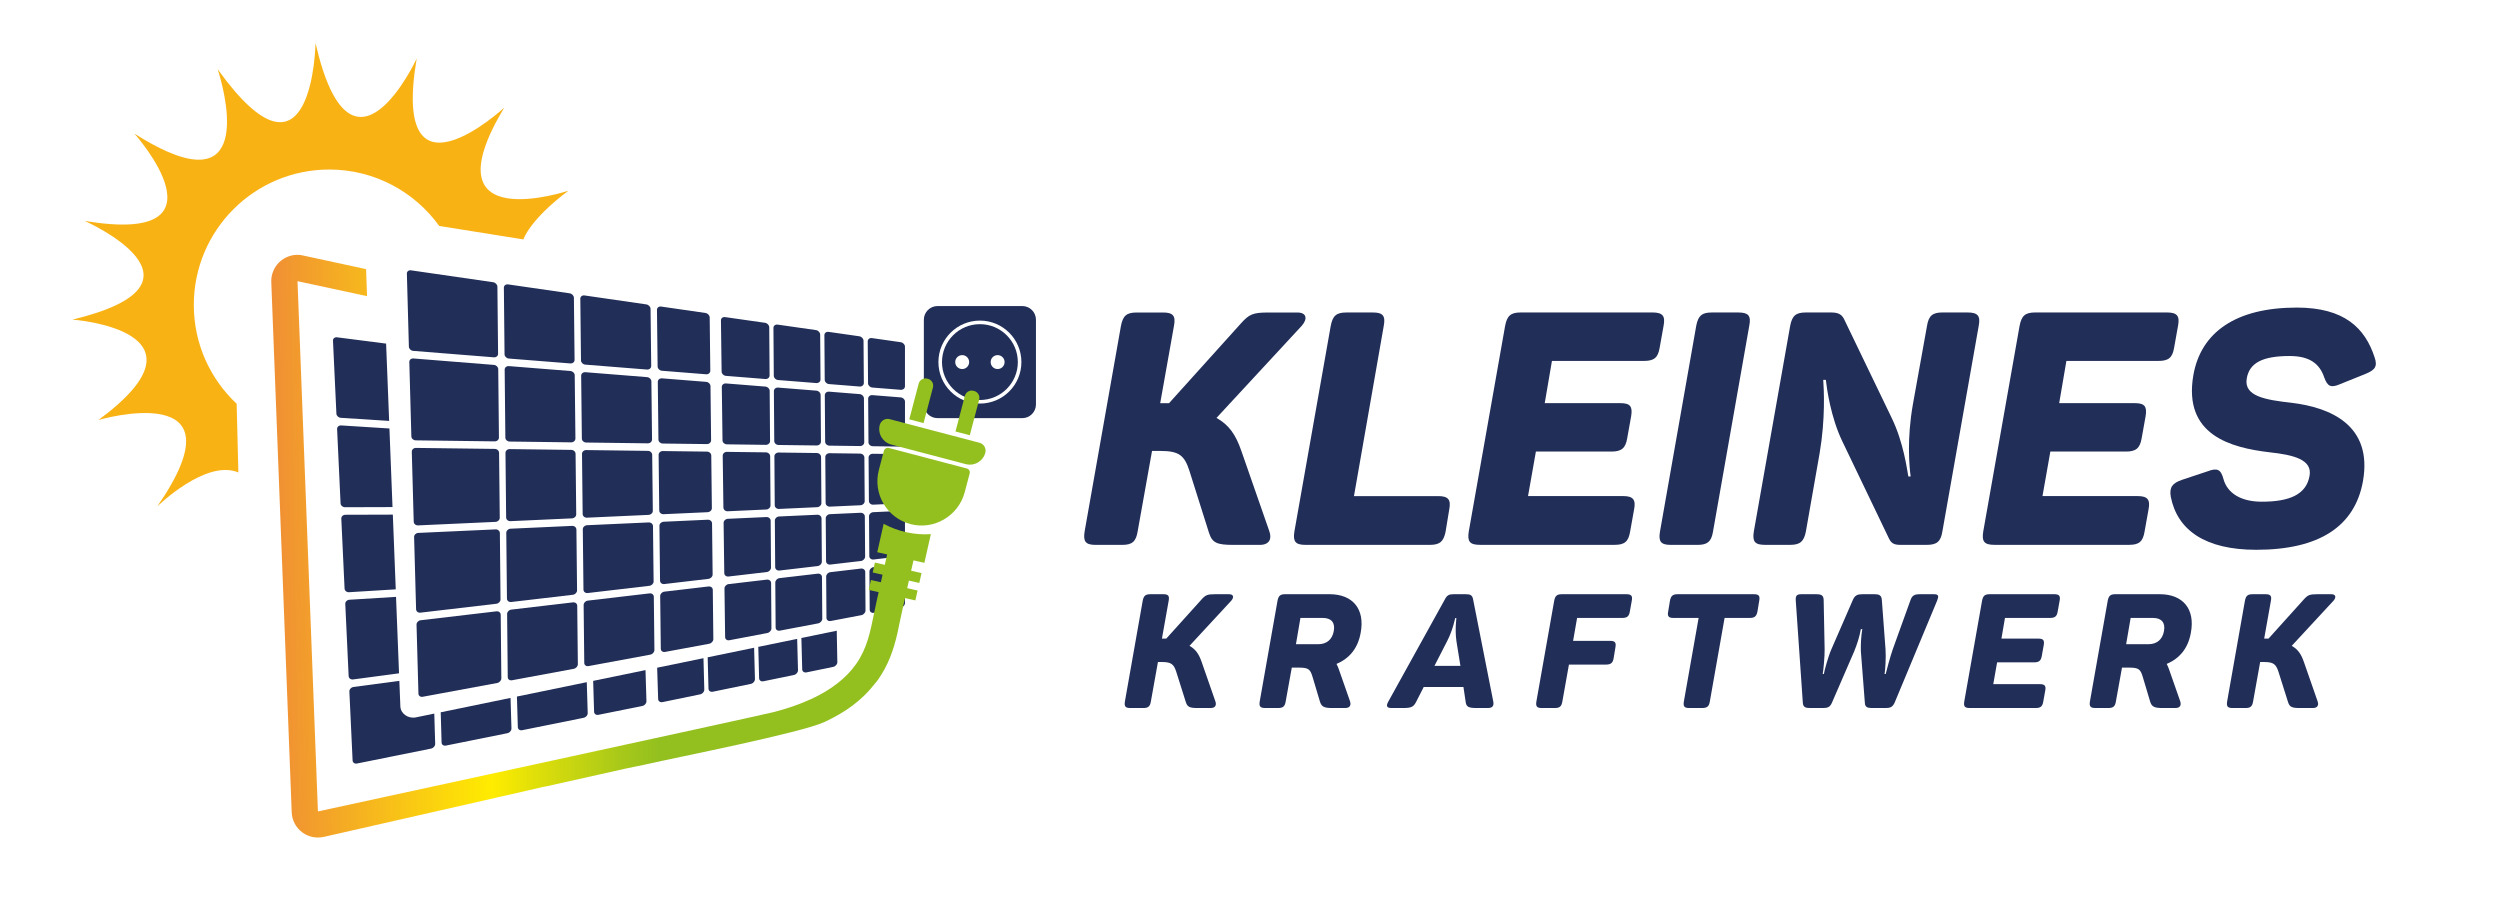 <svg xml:space="preserve" style="enable-background:new 0 0 1349 493;" viewBox="0 0 1349 493" y="0px" x="0px" xmlns:xlink="http://www.w3.org/1999/xlink" xmlns="http://www.w3.org/2000/svg" id="Ebene_1" version="1.1">
<style type="text/css">
	.st0{fill:#212E58;}
	.st1{fill:#F9B214;}
	.st2{fill:#93C01F;}
	.st3{fill:url(#SVGID_1_);}
</style>
<g>
	<g>
		<path d="M551.61,165.14H505.9c-4.08,0-7.39,3.31-7.39,7.39v45.71c0,4.08,3.31,7.39,7.39,7.39h45.71
			c4.08,0,7.39-3.31,7.39-7.39v-45.71C559,168.44,555.69,165.14,551.61,165.14z M528.76,217.77c-12.37,0-22.39-10.03-22.39-22.39
			c0-12.37,10.03-22.39,22.39-22.39c12.37,0,22.39,10.03,22.39,22.39C551.15,207.75,541.12,217.77,528.76,217.77z" class="st0"></path>
	</g>
	<g>
		<path d="M528.76,174.92c-11.3,0-20.46,9.16-20.46,20.46c0,11.3,9.16,20.46,20.46,20.46c11.3,0,20.46-9.16,20.46-20.46
			C549.22,184.08,540.06,174.92,528.76,174.92z M519.2,199.14c-2.08,0-3.76-1.68-3.76-3.76s1.68-3.76,3.76-3.76
			c2.08,0,3.76,1.68,3.76,3.76S521.27,199.14,519.2,199.14z M538.32,199.14c-2.08,0-3.76-1.68-3.76-3.76s1.68-3.76,3.76-3.76
			c2.08,0,3.76,1.68,3.76,3.76S540.39,199.14,538.32,199.14z" class="st0"></path>
	</g>
	<g id="XMLID_00000172401169560073216900000003698878850206058125_">
		<g id="XMLID_00000061457045420100582320000006377105796459698598_">
			<path d="M381,201.96c1.27,0.1,2.29-0.76,2.28-1.92l-0.33-28.73c-0.01-1.16-1.05-2.25-2.31-2.43l-23.88-3.46
				c-1.25-0.18-2.27,0.62-2.26,1.77l0.35,30.58c0.01,1.16,1.06,2.19,2.32,2.29L381,201.96z" class="st0"></path>
		</g>
	</g>
	<g id="XMLID_00000150083210185627133080000013879968998178474911_">
		<g id="XMLID_00000062890366974896128910000005957087773260766628_">
			<path d="M349.55,239.22c1.27,0.02,2.3-0.92,2.29-2.07l-0.35-31.36c-0.01-1.16-1.06-2.19-2.33-2.29l-33.28-2.66
				c-1.27-0.1-2.29,0.76-2.28,1.92l0.37,33.9c0.01,1.16,1.06,2.12,2.33,2.13L349.55,239.22z" class="st0"></path>
		</g>
	</g>
	<g id="XMLID_00000047756035965551076430000015130450385816635559_">
		<g id="XMLID_00000060739206896458702710000011864216005367313324_">
			<path d="M268.4,154.72c-0.01-1.16-1.05-2.25-2.3-2.43l-44.33-6.42c-1.25-0.18-2.26,0.62-2.22,1.77l1.08,39.41
				c0.03,1.16,1.09,2.19,2.36,2.29l43.49,3.47c1.27,0.1,2.29-0.76,2.28-1.92L268.4,154.72z" class="st0"></path>
		</g>
	</g>
	<g id="XMLID_00000023984919831729213370000002444860602041437351_">
		<g id="XMLID_00000165946274822325006280000016358800227641807283_">
			<path d="M349.11,199.41c1.27,0.1,2.29-0.76,2.28-1.92l-0.35-30.81c-0.01-1.16-1.05-2.25-2.31-2.43l-33.33-4.83
				c-1.25-0.18-2.27,0.62-2.26,1.77l0.36,33.27c0.01,1.16,1.06,2.19,2.32,2.29L349.11,199.41z" class="st0"></path>
		</g>
	</g>
	<g id="XMLID_00000151543683845832835000000006505457574659904899_">
		<g id="XMLID_00000133513210236312755230000012761414315288590509_">
			<path d="M268.85,199.19c-0.01-1.16-1.06-2.19-2.32-2.29l-43.42-3.47c-1.27-0.1-2.28,0.76-2.24,1.92l1.1,40.13
				c0.03,1.16,1.1,2.12,2.37,2.13l42.6,0.55c1.27,0.02,2.3-0.92,2.29-2.07L268.85,199.19z" class="st0"></path>
		</g>
	</g>
	<g id="XMLID_00000005954008573361070480000008602454032765573544_">
		<g id="XMLID_00000034806459247982373530000001804794457805302922_">
			<path d="M307.76,196.11c1.27,0.1,2.29-0.76,2.28-1.92l-0.36-33.49c-0.01-1.16-1.05-2.25-2.3-2.43l-33.23-4.81
				c-1.25-0.18-2.27,0.62-2.26,1.77l0.36,35.95c0.01,1.16,1.06,2.19,2.32,2.29L307.76,196.11z" class="st0"></path>
		</g>
	</g>
	<g id="XMLID_00000020361786199747310360000017114588863438131642_">
		<g id="XMLID_00000042013352806466127290000012699923866848619694_">
			<path d="M310.12,202.49c-0.01-1.16-1.06-2.19-2.32-2.29l-33.2-2.65c-1.27-0.1-2.29,0.76-2.28,1.92l0.37,36.66
				c0.01,1.16,1.06,2.12,2.33,2.13l33.19,0.43c1.27,0.02,2.3-0.92,2.29-2.07L310.12,202.49z" class="st0"></path>
		</g>
	</g>
	<g id="XMLID_00000010304077929757613950000011911281562338230686_">
		<g id="XMLID_00000133527597303812136460000001924106725843181496_">
			<path d="M314.84,318.17c0.01,1.16,1.05,1.98,2.31,1.83l33.27-3.9c1.26-0.15,2.28-1.22,2.27-2.37l-0.34-29.83
				c-0.01-1.16-1.06-2.06-2.33-2l-33.26,1.51c-1.27,0.06-2.3,1.05-2.28,2.21L314.84,318.17z" class="st0"></path>
		</g>
	</g>
	<g id="XMLID_00000063605811411529445150000014301401173169699994_">
		<g id="XMLID_00000173866099670651649690000007240448071701633672_">
			<path d="M316.34,242.86c-1.27-0.02-2.3,0.92-2.29,2.07l0.35,32.41c0.01,1.16,1.06,2.06,2.33,2l33.25-1.51
				c1.27-0.06,2.3-1.05,2.28-2.21l-0.34-30.2c-0.01-1.16-1.06-2.12-2.33-2.13L316.34,242.86z" class="st0"></path>
		</g>
	</g>
	<g id="XMLID_00000101807055585198094850000005371841157507076266_">
		<g id="XMLID_00000160172755597034294930000017020142639091374520_">
			<path d="M275.48,285.29c-1.27,0.06-2.3,1.05-2.29,2.21l0.36,35.51c0.01,1.16,1.05,1.98,2.31,1.83l33.25-3.9
				c1.26-0.15,2.28-1.22,2.27-2.37l-0.35-32.8c-0.01-1.16-1.06-2.06-2.33-2L275.48,285.29z" class="st0"></path>
		</g>
	</g>
	<g id="XMLID_00000124138451420323814290000000600221327082474632_">
		<g id="XMLID_00000176740750800785222130000013988402479786310566_">
			<path d="M357.68,243.39c-1.27-0.02-2.3,0.92-2.29,2.07l0.34,30c0.01,1.16,1.06,2.06,2.33,2l23.78-1.08
				c1.27-0.06,2.3-1.05,2.28-2.21l-0.32-28.35c-0.01-1.16-1.06-2.12-2.33-2.13L357.68,243.39z" class="st0"></path>
		</g>
	</g>
	<g id="XMLID_00000131342202980308563290000012374337245950198716_">
		<g id="XMLID_00000078749637580877513570000012378948015524242050_">
			<path d="M269.73,287.66c-0.01-1.16-1.06-2.06-2.33-2l-41.7,1.9c-1.27,0.06-2.28,1.05-2.25,2.21l1.07,38.99
				c0.03,1.16,1.09,1.98,2.35,1.83l40.94-4.8c1.26-0.15,2.28-1.22,2.27-2.37L269.73,287.66z" class="st0"></path>
		</g>
	</g>
	<g id="XMLID_00000137841084661889904840000010560894572727725482_">
		<g id="XMLID_00000008113102871225194140000009514460468398184895_">
			<path d="M381.42,239.63c1.27,0.02,2.3-0.92,2.29-2.07l-0.33-29.22c-0.01-1.16-1.06-2.19-2.33-2.29l-23.82-1.9
				c-1.27-0.1-2.29,0.76-2.28,1.92l0.35,31.13c0.01,1.16,1.06,2.12,2.33,2.13L381.42,239.63z" class="st0"></path>
		</g>
	</g>
	<g id="XMLID_00000165198041623734950390000006849997119443975346_">
		<g id="XMLID_00000073001869045183254210000002665338403306128257_">
			<path d="M358.11,281.53c-1.27,0.06-2.3,1.05-2.28,2.21l0.33,29.58c0.01,1.16,1.05,1.98,2.31,1.83l23.79-2.79
				c1.26-0.15,2.28-1.22,2.27-2.37l-0.31-27.55c-0.01-1.16-1.06-2.06-2.33-2L358.11,281.53z" class="st0"></path>
		</g>
	</g>
	<g id="XMLID_00000006675963824602880310000008514502552363718528_">
		<g id="XMLID_00000025416003173142478130000014758249939060394910_">
			<path d="M310.58,244.89c-0.01-1.16-1.06-2.12-2.33-2.13l-33.2-0.43c-1.27-0.02-2.3,0.92-2.29,2.07l0.35,34.82
				c0.01,1.16,1.06,2.06,2.33,2l33.21-1.51c1.27-0.06,2.3-1.05,2.28-2.21L310.58,244.89z" class="st0"></path>
		</g>
	</g>
	<g id="XMLID_00000114792033311243017130000017227639881574610049_">
		<g id="XMLID_00000181788873180525084550000010718391732908575404_">
			<path d="M269.3,244.36c-0.01-1.16-1.06-2.12-2.33-2.13l-42.52-0.54c-1.27-0.02-2.28,0.92-2.25,2.07l1.04,37.74
				c0.03,1.16,1.1,2.06,2.37,2l41.77-1.9c1.27-0.06,2.3-1.05,2.29-2.21L269.3,244.36z" class="st0"></path>
		</g>
	</g>
	<g id="XMLID_00000134950776661320606390000005998179071706595237_">
		<g id="XMLID_00000051379719227136665940000010623731020792660662_">
			<path d="M226.99,334.68c-1.26,0.15-2.27,1.22-2.23,2.37l1.03,37.25c0.03,1.16,1.08,1.91,2.32,1.68l40.17-7.44
				c1.25-0.23,2.25-1.37,2.24-2.52l-0.34-34.31c-0.01-1.16-1.05-1.98-2.31-1.83L226.99,334.68z" class="st0"></path>
		</g>
	</g>
	<g id="XMLID_00000173840437745325625230000017053567391400250285_">
		<g id="XMLID_00000072258161244057203790000007668322121124773515_">
			<path d="M317.2,324.09c-1.26,0.15-2.28,1.22-2.27,2.37l0.34,31.28c0.01,1.16,1.04,1.91,2.29,1.68l33.32-6.17
				c1.25-0.23,2.25-1.37,2.24-2.52l-0.32-28.71c-0.01-1.16-1.05-1.98-2.31-1.83L317.2,324.09z" class="st0"></path>
		</g>
	</g>
	<g id="XMLID_00000107586381495365600450000012247575233051115957_">
		<g id="XMLID_00000142856885944457188690000013986298420527266706_">
			<path d="M275.91,328.94c-1.26,0.15-2.28,1.22-2.27,2.37l0.34,34.08c0.01,1.16,1.04,1.91,2.28,1.68l33.31-6.17
				c1.25-0.23,2.25-1.37,2.24-2.52l-0.34-31.51c-0.01-1.16-1.05-1.98-2.31-1.83L275.91,328.94z" class="st0"></path>
		</g>
	</g>
	<g id="XMLID_00000153692903730064680110000018004319849688103811_">
		<g id="XMLID_00000171711597406729609590000003427167359189191326_">
			<path d="M356.57,350.1c0.01,1.16,1.04,1.91,2.29,1.68l23.82-4.41c1.25-0.23,2.25-1.37,2.24-2.52l-0.3-26.56
				c-0.01-1.16-1.05-1.98-2.32-1.83l-23.79,2.79c-1.26,0.15-2.28,1.22-2.27,2.37L356.57,350.1z" class="st0"></path>
		</g>
	</g>
	<g id="XMLID_00000172419074486791625990000017023455317251889325_">
		<g id="XMLID_00000096022721251496911930000003999216394287551925_">
			<path d="M420.4,278.69c-1.27,0.06-2.3,1.05-2.29,2.21l0.18,25.13c0.01,1.16,1.05,1.98,2.31,1.83l20.59-2.41
				c1.26-0.15,2.28-1.22,2.28-2.37l-0.17-23.33c-0.01-1.16-1.05-2.06-2.32-2L420.4,278.69z" class="st0"></path>
		</g>
	</g>
	<g id="XMLID_00000008135939701169475750000017293834851064587959_">
		<g id="XMLID_00000072967523801206284730000008385425285481952422_">
			<path d="M488.32,306.13c0-1.16-1.03-1.98-2.29-1.83l-14.61,1.71c-1.26,0.15-2.28,1.22-2.28,2.37l0.15,20.62
				c0.01,1.16,1.03,1.91,2.28,1.67l14.49-2.75c1.24-0.24,2.26-1.38,2.26-2.53V306.13z" class="st0"></path>
		</g>
	</g>
	<g id="XMLID_00000117662554666517352750000007947441835535502514_">
		<g id="XMLID_00000129196475207250045330000010366772544807724457_">
			<path d="M392.26,243.83c-1.27-0.02-2.3,0.92-2.28,2.07l0.37,27.98c0.02,1.16,1.07,2.06,2.33,2l20.8-0.95
				c1.27-0.06,2.3-1.05,2.29-2.21l-0.19-26.5c-0.01-1.16-1.05-2.12-2.33-2.13L392.26,243.83z" class="st0"></path>
		</g>
	</g>
	<g id="XMLID_00000073714858429792607220000016229949212226424994_">
		<g id="XMLID_00000178201973414948092570000017066851629389140145_">
			<path d="M420.63,311.96c-1.26,0.15-2.28,1.22-2.28,2.37l0.18,24.29c0.01,1.16,1.03,1.91,2.28,1.67l20.64-3.91
				c1.24-0.24,2.25-1.38,2.25-2.53l-0.16-22.47c-0.01-1.16-1.05-1.98-2.31-1.83L420.63,311.96z" class="st0"></path>
		</g>
	</g>
	<g id="XMLID_00000017488327355089487260000002118645222918014366_">
		<g id="XMLID_00000052809189377259532740000014285446653685985957_">
			<path d="M445.51,271.38c0.01,1.16,1.05,2.06,2.32,2l16.47-0.75c1.27-0.06,2.3-1.05,2.29-2.21l-0.17-23.53
				c-0.01-1.16-1.05-2.12-2.33-2.13l-16.47-0.21c-1.27-0.02-2.3,0.92-2.29,2.07L445.51,271.38z" class="st0"></path>
		</g>
	</g>
	<g id="XMLID_00000149371055816867194000000002525742246190902203_">
		<g id="XMLID_00000057862804408633291920000000110583187236040064_">
			<path d="M448.08,308.74c-1.26,0.15-2.28,1.22-2.28,2.37l0.16,22.31c0.01,1.16,1.03,1.91,2.28,1.67l16.54-3.14
				c1.24-0.24,2.25-1.38,2.25-2.53l-0.15-20.79c-0.01-1.16-1.05-1.98-2.31-1.83L448.08,308.74z" class="st0"></path>
		</g>
	</g>
	<g id="XMLID_00000075882492716959927800000003679451355559433858_">
		<g id="XMLID_00000173853497903667174710000005796210162594854551_">
			<path d="M413.23,240.04c1.27,0.02,2.3-0.92,2.29-2.07l-0.2-27.08c-0.01-1.16-1.05-2.19-2.32-2.29l-21.24-1.7
				c-1.27-0.1-2.29,0.76-2.27,1.92l0.38,28.81c0.02,1.16,1.07,2.12,2.34,2.13L413.23,240.04z" class="st0"></path>
		</g>
	</g>
	<g id="XMLID_00000170978002723684058830000002081445285551199640_">
		<g id="XMLID_00000023988568860473229950000005054697377184563080_">
			<path d="M447.86,277.44c-1.27,0.06-2.3,1.05-2.29,2.21l0.17,23.16c0.01,1.16,1.05,1.98,2.31,1.83l16.49-1.93
				c1.26-0.15,2.28-1.22,2.28-2.37l-0.16-21.65c-0.01-1.16-1.05-2.06-2.32-2L447.86,277.44z" class="st0"></path>
		</g>
	</g>
	<g id="XMLID_00000090983790774516565410000011695560598536584846_">
		<g id="XMLID_00000045593873999297886220000001290481523556378520_">
			<path d="M393.19,315.18c-1.26,0.15-2.28,1.22-2.26,2.37l0.35,26.25c0.02,1.16,1.05,1.91,2.29,1.67l20.45-3.88
				c1.24-0.24,2.25-1.38,2.25-2.53l-0.18-24.46c-0.01-1.16-1.05-1.98-2.31-1.83L393.19,315.18z" class="st0"></path>
		</g>
	</g>
	<g id="XMLID_00000183244032186860137920000010917481118584472765_">
		<g id="XMLID_00000160874985633903150180000013436718583453352599_">
			<path d="M392.74,279.95c-1.27,0.06-2.29,1.05-2.28,2.21l0.36,27.1c0.02,1.16,1.06,1.98,2.32,1.83l20.61-2.42
				c1.26-0.15,2.28-1.22,2.28-2.37l-0.18-25.3c-0.01-1.16-1.05-2.06-2.32-2L392.74,279.95z" class="st0"></path>
		</g>
	</g>
	<g id="XMLID_00000095309410252097647230000014643600829508043162_">
		<g id="XMLID_00000090984697809842282300000015656905173219756690_">
			<path d="M468.63,238.65c0.01,1.16,1.05,2.12,2.33,2.13l15.06,0.19c1.27,0.02,2.31-0.92,2.31-2.07v-22.18
				c0-1.16-1.04-2.19-2.3-2.29l-15.28-1.22c-1.27-0.1-2.29,0.76-2.29,1.92L468.63,238.65z" class="st0"></path>
		</g>
	</g>
	<g id="XMLID_00000114032197747711484450000007995741780242484904_">
		<g id="XMLID_00000131344547465178202910000010989673954017962402_">
			<path d="M469.08,300.08c0.01,1.16,1.05,1.98,2.31,1.83l14.64-1.72c1.26-0.15,2.29-1.22,2.29-2.37v-20.12
				c0-1.16-1.04-2.06-2.31-2l-14.8,0.67c-1.27,0.06-2.3,1.05-2.29,2.21L469.08,300.08z" class="st0"></path>
		</g>
	</g>
	<g id="XMLID_00000159459351584173164090000014197838226068012970_">
		<g id="XMLID_00000147221108339060235160000010488999431076539581_">
			<path d="M468.86,270.32c0.01,1.16,1.05,2.06,2.32,2l14.83-0.68c1.27-0.06,2.31-1.05,2.31-2.21v-22.26
				c0-1.16-1.04-2.12-2.31-2.13l-15.03-0.19c-1.27-0.02-2.3,0.92-2.29,2.07L468.86,270.32z" class="st0"></path>
		</g>
	</g>
	<g id="XMLID_00000115472328195437309430000002451365326519524766_">
		<g id="XMLID_00000034769118110658166430000005645744440825530792_">
			<path d="M442.81,213.08c-0.01-1.16-1.05-2.19-2.32-2.29l-20.61-1.65c-1.27-0.1-2.29,0.76-2.29,1.92l0.2,26.92
				c0.01,1.16,1.05,2.12,2.33,2.13l20.58,0.26c1.27,0.02,2.3-0.92,2.29-2.07L442.81,213.08z" class="st0"></path>
		</g>
	</g>
	<g id="XMLID_00000044165231574758490160000016071332681222924989_">
		<g id="XMLID_00000124841832694083535560000010919691275205354674_">
			<path d="M463.84,208.57c1.27,0.1,2.29-0.76,2.29-1.92l-0.17-22.77c-0.01-1.16-1.04-2.25-2.3-2.43l-16.55-2.37
				c-1.26-0.18-2.28,0.62-2.27,1.78l0.18,24.1c0.01,1.16,1.05,2.19,2.32,2.29L463.84,208.57z" class="st0"></path>
		</g>
	</g>
	<g id="XMLID_00000168817128109740297490000011228904233722710927_">
		<g id="XMLID_00000134209439490566764430000008599253667279255976_">
			<path d="M440.46,206.7c1.27,0.1,2.29-0.76,2.29-1.92l-0.18-24.24c-0.01-1.16-1.04-2.25-2.3-2.43l-20.65-2.95
				c-1.26-0.18-2.28,0.62-2.27,1.78l0.19,25.84c0.01,1.16,1.05,2.19,2.32,2.29L440.46,206.7z" class="st0"></path>
		</g>
	</g>
	<g id="XMLID_00000004520500569705255370000007362184043622342042_">
		<g id="XMLID_00000165928711220846616510000004776450496773736607_">
			<path d="M486.02,210.34c1.27,0.1,2.3-0.76,2.3-1.92v-21.34c0-1.16-1.03-2.25-2.28-2.43l-15.54-2.22
				c-1.26-0.18-2.28,0.62-2.27,1.78l0.17,22.62c0.01,1.16,1.05,2.19,2.32,2.29L486.02,210.34z" class="st0"></path>
		</g>
	</g>
	<g id="XMLID_00000171707337147180546410000008709494003776349345_">
		<g id="XMLID_00000155125396422563356530000005523560991572779950_">
			<path d="M420.15,244.19c-1.27-0.02-2.3,0.92-2.29,2.07l0.19,26.36c0.01,1.16,1.05,2.06,2.32,2l20.57-0.94
				c1.27-0.06,2.3-1.05,2.29-2.21l-0.18-24.89c-0.01-1.16-1.05-2.12-2.33-2.13L420.15,244.19z" class="st0"></path>
		</g>
	</g>
	<g id="XMLID_00000090261493644325886610000001519312604696418975_">
		<g id="XMLID_00000144338996302131950290000012043903912422950300_">
			<path d="M464.06,240.69c1.27,0.02,2.3-0.92,2.29-2.07l-0.17-23.67c-0.01-1.16-1.05-2.19-2.32-2.29l-16.5-1.32
				c-1.27-0.1-2.29,0.76-2.29,1.92l0.18,25.08c0.01,1.16,1.05,2.12,2.33,2.13L464.06,240.69z" class="st0"></path>
		</g>
	</g>
	<g id="XMLID_00000112608569597752767490000003952578649591785367_">
		<g id="XMLID_00000015313131247475088840000004890383138125950613_">
			<path d="M415.08,176.61c-0.01-1.16-1.04-2.25-2.3-2.43l-21.51-3.07c-1.26-0.18-2.27,0.62-2.25,1.78l0.36,27.64
				c0.02,1.16,1.06,2.19,2.33,2.29l21.27,1.7c1.27,0.1,2.29-0.76,2.29-1.92L415.08,176.61z" class="st0"></path>
		</g>
	</g>
	<g id="XMLID_00000179639401198919928030000012072760038128309676_">
		<g id="XMLID_00000103943212809540806360000014457824945854828478_">
			<path d="M181.87,182.01c-1.26-0.16-2.24,0.65-2.19,1.81l1.84,39.39c0.05,1.16,1.14,2.17,2.4,2.25l26.06,1.66
				l-1.64-41.71L181.87,182.01z" class="st0"></path>
		</g>
		<g id="XMLID_00000166650363514598144790000009357916339121727402_">
			<path d="M184.11,229.56c-1.27-0.08-2.26,0.8-2.21,1.95l1.87,40.1c0.05,1.16,1.14,2.1,2.41,2.09l25.62-0.08
				l-1.66-42.41L184.11,229.56z" class="st0"></path>
		</g>
		<g id="XMLID_00000156556579838865693390000014662206712864011654_">
			<path d="M188.52,323.62c-1.27,0.08-2.26,1.09-2.21,2.24l1.82,38.97c0.05,1.16,1.13,1.96,2.38,1.8l24.81-3.31
				l-1.62-41.25L188.52,323.62z" class="st0"></path>
		</g>
		<g id="XMLID_00000117666212392641547000000003427832256465957797_">
			<path d="M186.38,277.77c-1.27,0-2.27,0.95-2.21,2.11l1.76,37.72c0.05,1.16,1.14,2.04,2.4,1.96l25.22-1.55
				l-1.58-40.32L186.38,277.77z" class="st0"></path>
		</g>
		<g id="XMLID_00000144299663358224086150000007140109878319543743_">
			<path d="M216.03,381.15l-0.54-13.75l-24.78,3.31c-1.26,0.17-2.24,1.25-2.19,2.41l1.74,37.23
				c0.05,1.16,1.11,1.9,2.35,1.65l40.02-8.07c1.24-0.25,2.23-1.4,2.19-2.56l-0.48-16.32l-10.04,2.07
				C220.13,387.88,216.18,385.04,216.03,381.15z" class="st0"></path>
		</g>
		<g id="XMLID_00000088818233255737709850000014368407359274405776_">
			<path d="M279.42,392.37c0.03,1.16,1.08,1.9,2.32,1.65l33.2-6.7c1.24-0.25,2.23-1.4,2.19-2.56l-0.51-16.66
				l-37.69,7.76L279.42,392.37z" class="st0"></path>
		</g>
		<g id="XMLID_00000100347199710119586820000002530297826778057866_">
			<path d="M238.28,400.67c0.03,1.16,1.08,1.9,2.32,1.65l33.19-6.69c1.24-0.25,2.23-1.4,2.19-2.56l-0.49-16.48
				l-37.68,7.76L238.28,400.67z" class="st0"></path>
		</g>
		<g id="XMLID_00000173123691772864745300000006988879315436674216_">
			<path d="M320.57,384.07c0.04,1.16,1.08,1.9,2.32,1.65l23.74-4.79c1.24-0.25,2.23-1.4,2.19-2.56l-0.51-16.79
				l-28.24,5.82L320.57,384.07z" class="st0"></path>
		</g>
		<g id="XMLID_00000038410921780546050430000000166807928836576676_">
			<path d="M432.87,361.18c0.03,1.16,1.07,1.89,2.31,1.64l14.44-2.98c1.24-0.26,2.23-1.41,2.21-2.57l-0.32-16.94
				l-19.08,3.93L432.87,361.18z" class="st0"></path>
		</g>
		<g id="XMLID_00000094609120264611372160000017650072972988256397_">
			<path d="M382.3,371.62c0.03,1.16,1.07,1.89,2.31,1.64l20.56-4.24c1.24-0.26,2.23-1.41,2.2-2.57l-0.45-16.93
				l-25.06,5.16L382.3,371.62z" class="st0"></path>
		</g>
		<g id="XMLID_00000158724518904360412060000013556002579348917926_">
			<path d="M409.62,365.98c0.03,1.16,1.07,1.89,2.31,1.64l16.47-3.4c1.24-0.26,2.23-1.41,2.2-2.57l-0.45-16.92
				l-20.98,4.32L409.62,365.98z" class="st0"></path>
		</g>
		<g id="XMLID_00000052824256141314060430000014558668374091828380_">
			<path d="M355.14,377.22c0.04,1.16,1.08,1.89,2.32,1.64l20.38-4.2c1.24-0.26,2.23-1.41,2.2-2.57l-0.45-16.94
				l-24.99,5.15L355.14,377.22z" class="st0"></path>
		</g>
	</g>
	<path d="M272.05,58.12c0,0-61.3,56.67-47.21-26.52
		c0,0-35.22,76.15-54.58-8.36c0,0-1.32,85.84-52.82,14.09c0,0,22.41,66.16-27.11,44.49c-5.12-2.24-11.02-5.42-17.79-9.72
		c0,0,54.25,60.64-26.85,47.1c0,0,75.71,33.45-6.6,53.26c0,0,79.67,5.72,14.09,54.14c0,0,80.11-23.33,31.69,46.66
		c0,0,26.14-25.69,43.75-18.34l-0.92-37.05c-14.22-13.33-23.12-32.28-23.12-53.31c0-40.36,32.72-73.08,73.08-73.08
		c24.44,0,46.07,12.01,59.34,30.44l45.43,7.27c0,0,3.16-10.44,24.29-26.29C306.71,102.91,229.79,128.6,272.05,58.12z" class="st1" id="XMLID_00000048485889158341145680000009972757113638808734_"></path>
	<path d="M491.12,282.76c-6.31-1.71-11.35-5.79-14.41-11.03c-3.09-5.29-4.16-11.76-2.48-18.15l2.72-10.33
		c0.3-1.15,1.48-1.83,2.63-1.53l42.13,11.08c1.15,0.3,1.83,1.48,1.53,2.63l-2.66,10.12C517.21,278.37,503.92,286.23,491.12,282.76z" class="st2"></path>
	<path d="M474.71,229.3L474.71,229.3c0.62-2.34,3.01-3.74,5.36-3.13l48.48,12.75c2.34,0.62,3.74,3.01,3.13,5.36l0,0
		c-1.21,4.62-5.94,7.37-10.56,6.16l-40.24-10.58C476.26,238.64,473.5,233.92,474.71,229.3z" class="st2"></path>
	<g>
		<path d="M523.3,234.86l-7.71-2.03l5.06-19.25c0.53-2.03,2.61-3.24,4.63-2.7l0.38,0.1c2.03,0.53,3.24,2.61,2.7,4.63
			L523.3,234.86z" class="st2"></path>
		<path d="M498.36,228.3l-7.71-2.03l5.06-19.25c0.53-2.03,2.61-3.24,4.63-2.7l0.38,0.1c2.03,0.53,3.24,2.61,2.7,4.63
			L498.36,228.3z" class="st2"></path>
	</g>
	
		<linearGradient gradientTransform="matrix(1 -0.014 0.014 1 -2.435 6.316)" y2="290.668" x2="500.819" y1="290.668" x1="146.82" gradientUnits="userSpaceOnUse" id="SVGID_1_">
		<stop style="stop-color:#F08F34" offset="0"></stop>
		<stop style="stop-color:#FFEC00" offset="0.326"></stop>
		<stop style="stop-color:#E0DF09" offset="0.391"></stop>
		<stop style="stop-color:#A9C919" offset="0.519"></stop>
		<stop style="stop-color:#93C01F" offset="0.581"></stop>
	</linearGradient>
	<path d="M498.8,303.7l3.49-15.48c-4.39,0.29-8.89-0.04-13.39-1.05c-4.32-0.98-8.36-2.52-12.08-4.52l-3.45,15.32
		l5.34,1.21c0,0.02-0.01,0.03-0.01,0.05c-0.12,0.55-0.25,1.09-0.37,1.63c-0.14,0.63-0.28,1.25-0.43,1.88
		c-0.15,0.68-0.3,1.35-0.46,2.03l-5.34-1.2l-1.2,5.34l5.34,1.2c-0.14,0.59-0.27,1.18-0.4,1.77c-0.17,0.77-0.35,1.54-0.52,2.3
		l-5.34-1.2l-1.2,5.34l5.34,1.21c-0.14,0.61-0.27,1.22-0.41,1.84c-0.16,0.69-0.31,1.39-0.47,2.08c-0.03,0.15-0.07,0.3-0.1,0.45
		c-0.67,2.95-1.26,5.93-1.88,8.9c-0.61,2.95-1.21,5.9-1.97,8.83c-0.31,1.18-0.64,2.34-1,3.51c-0.36,1.15-0.76,2.3-1.19,3.42
		c-0.44,1.14-0.91,2.26-1.43,3.35c-0.53,1.12-1.11,2.22-1.73,3.3c-0.64,1.11-1.34,2.19-2.08,3.23
		c-5.36,7.58-13.48,13.85-24.16,18.78l-0.06,0.01c-5.96,2.75-12.58,5.06-20.05,6.99c-11.5,2.83-246.03,53.63-246.03,53.63
		l-11.02-286.12l37.53,8.09l-0.53-14.6l-34.92-7.54l-0.98-0.12c-3.98-0.34-8,1.09-10.96,3.93c-2.89,2.84-4.47,6.78-4.29,10.75
		l11.02,286.19c0.19,4.17,2.2,8.05,5.49,10.55c2.57,1.99,5.65,2.99,8.84,2.94c0.98-0.01,1.89-0.09,2.86-0.3l92.42-21.02
		c0,0,0.07,0,0.19-0.07c0.32-0.07,1.17-0.28,2.47-0.56c0.52-0.14,1.17-0.28,1.88-0.42l4.94-1.11l17.42-4.02
		c-0.06,0.07-0.13,0.13-0.19,0.13c17.94-4.03,39.26-8.82,44.39-9.93c2.14-0.49,5.85-1.19,10.21-2.1c0.07,0,0.19-0.07,0.26-0.07
		c17.43-3.98,83.79-17,96.38-22.89c11.66-5.45,19.97-11.69,26.64-20.06l0.01-0.02c0.71-0.89,1.47-1.74,2.12-2.66
		c1.28-1.81,2.46-3.7,3.52-5.64c2.25-4.12,3.97-8.5,5.29-12.99c0.65-2.21,1.23-4.45,1.74-6.7c1.08-5.09,2.11-10.19,3.26-15.26
		c0.26-1.17,0.53-2.34,0.79-3.51l5.59,1.26l1.2-5.34l-5.6-1.26c0.3-1.36,0.61-2.71,0.92-4.07l5.6,1.26l1.2-5.34l-5.6-1.26
		c0.42-1.86,0.84-3.73,1.26-5.6L498.8,303.7z" class="st3"></path>
</g>
<g id="XMLID_79_">
	<path d="M679.75,294.02h-14.13c-9.01,0-11.48-1.06-13.25-6.53l-10.6-33.56
		c-2.65-8.12-5.48-10.6-15.54-10.6h-4.59l-7.77,43.45c-0.88,5.48-3,7.24-8.3,7.24h-14.3c-5.48,0-6.89-1.77-6.01-7.24l19.6-110.91
		c1.06-5.48,3-7.24,8.48-7.24h14.3c5.3,0,6.89,1.77,5.83,7.24l-7.42,41.68h2.83h1.94l38.68-42.92c4.59-5.12,6.53-6,15.01-6h15.54
		c4.94,0,5.65,3.35,2.47,7.06l-46.1,49.81c6.89,3.88,10.42,9.18,13.42,17.84l15.01,43.09C686.46,290.66,685.05,294.02,679.75,294.02
		z" class="st0" id="XMLID_83_"></path>
	<path d="M746.67,175.86L730.6,267.7h45.57c5.3,0,6.89,1.94,5.83,7.24l-1.94,11.83
		c-1.06,5.48-3.18,7.24-8.48,7.24h-67.11c-5.48,0-6.89-1.77-6.01-7.24l19.6-110.91c1.06-5.48,3-7.24,8.48-7.24h14.3
		C746.14,168.62,747.73,170.39,746.67,175.86z" class="st0" id="XMLID_85_"></path>
	<path d="M897.66,175.86l-2.12,11.83c-0.88,5.3-3,7.07-8.48,7.07h-49.63l-3.89,22.78h40.8
		c5.3,0,6.71,1.77,5.83,7.06l-2.12,11.83c-0.88,5.48-3.18,7.24-8.48,7.24h-40.8l-4.24,24.02h51.39c5.3,0,6.89,1.94,5.83,7.24
		l-2.12,11.83c-0.88,5.48-3,7.24-8.3,7.24h-72.76c-5.48,0-6.89-1.77-6.01-7.24l19.6-110.91c1.06-5.48,3-7.24,8.48-7.24h71
		C897.13,168.62,898.72,170.39,897.66,175.86z" class="st0" id="XMLID_87_"></path>
	<path d="M923.61,168.62h14.48c5.3,0,6.89,1.77,5.83,7.06l-19.6,111.27c-0.88,5.3-3,7.07-8.3,7.07
		h-14.48c-5.3,0-6.71-1.77-5.83-7.07l19.6-111.27C916.37,170.39,918.31,168.62,923.61,168.62z" class="st0" id="XMLID_89_"></path>
	<path d="M1067.71,175.86l-19.6,110.91c-0.88,5.48-3,7.24-8.48,7.24h-14.13c-3.53,0-4.94-0.88-6.18-3.36
		l-25.26-52.63c-6.18-12.89-8.3-28.26-8.83-33.03h-1.41c0.35,5.12,1.24,20.84-1.95,39.56l-7.41,42.21
		c-1.06,5.48-3.18,7.24-8.48,7.24h-13.6c-5.48,0-6.89-1.77-6.01-7.24l19.6-110.91c1.06-5.48,3-7.24,8.48-7.24h13.6
		c3.89,0,5.65,1.06,6.89,3.35l25.79,53.51c6.53,13.43,8.3,28.08,9.01,31.62h1.24c-0.71-5.48-2.12-20.14,1.24-39.03l7.59-42.21
		c0.88-5.48,3-7.24,8.3-7.24h13.6C1067.18,168.62,1068.77,170.39,1067.71,175.86z" class="st0" id="XMLID_91_"></path>
	<path d="M1175.26,175.86l-2.12,11.83c-0.88,5.3-3,7.07-8.48,7.07h-49.63l-3.89,22.78h40.8
		c5.3,0,6.71,1.77,5.83,7.06l-2.12,11.83c-0.88,5.48-3.18,7.24-8.48,7.24h-40.8l-4.24,24.02h51.39c5.3,0,6.89,1.94,5.83,7.24
		l-2.12,11.83c-0.88,5.48-3,7.24-8.3,7.24h-72.76c-5.48,0-6.89-1.77-6-7.24l19.6-110.91c1.06-5.48,3-7.24,8.48-7.24h71
		C1174.72,168.62,1176.31,170.39,1175.26,175.86z" class="st0" id="XMLID_93_"></path>
	<path d="M1239.35,165.97c25.79,0,36.91,11.13,42.04,27.02c1.59,4.77,0.18,6.71-5.12,8.83l-13.6,5.48
		c-4.94,2.12-6.71,1.24-8.48-3.53c-2.47-7.42-7.77-11.66-18.72-11.66c-14.66,0-21.72,3.71-23.14,12.19
		c-1.59,9.54,10.07,11.48,24.37,13.07c20.14,2.47,43.8,11.66,38.33,42.39c-4.42,24.37-23.67,36.91-57.58,36.91
		c-27.55,0-42.56-10.6-46.1-28.61c-0.88-5.12,0.88-7.41,6.18-9.18l13.78-4.59c5.12-1.94,7.07-1.06,8.48,4.24
		c2.12,7.59,9.36,12.19,20.66,12.19c15.01,0,24.02-3.89,25.78-13.95c1.59-8.83-8.65-11.3-21.54-12.71
		c-20.84-2.47-46.8-9.18-41.15-41.68C1187.6,179.39,1206.32,165.97,1239.35,165.97z" class="st0" id="XMLID_111_"></path>
</g>
<g id="XMLID_16_">
	<path d="M653.28,382.05h-6.92c-4.41,0-5.62-0.52-6.49-3.2l-5.19-16.43c-1.3-3.98-2.68-5.19-7.61-5.19
		h-2.25l-3.81,21.28c-0.43,2.68-1.47,3.54-4.06,3.54h-7.01c-2.68,0-3.37-0.86-2.94-3.54l9.6-54.32c0.52-2.68,1.47-3.55,4.15-3.55
		h7.01c2.6,0,3.37,0.86,2.85,3.55l-3.63,20.41h1.38h0.95l18.94-21.02c2.25-2.51,3.2-2.94,7.35-2.94h7.61c2.42,0,2.77,1.64,1.21,3.46
		l-22.57,24.39c3.37,1.9,5.1,4.5,6.57,8.74l7.35,21.1C656.56,380.41,655.87,382.05,653.28,382.05z" class="st0" id="XMLID_18_"></path>
	<path d="M734.24,341.31c-1.47,8.56-6.14,14.01-13.06,16.95c0.52,0.95,0.95,1.99,1.3,3.03l5.97,17.04
		c0.69,2.08,0.09,3.72-2.6,3.72h-6.92c-4.41,0-5.8-0.69-6.66-3.37l-3.98-13.32c-1.21-3.98-1.99-5.11-7.09-5.11h-4.15l-3.29,18.25
		c-0.43,2.68-1.47,3.54-4.06,3.54h-7.01c-2.68,0-3.37-0.86-2.94-3.54l9.6-54.32c0.52-2.68,1.47-3.55,4.15-3.55h23.96
		C730,320.64,736.57,328.69,734.24,341.31z M713.82,333.44h-12.11l-2.42,14.18h12.02c4.58,0,7.61-2.59,8.39-7.09
		C720.57,336.04,718.41,333.44,713.82,333.44z" class="st0" id="XMLID_20_"></path>
	<path d="M802.83,382.05h-6.06c-4.41,0-5.54-0.69-5.88-3.2l-1.21-8.13h-21.45l-4.15,8.13
		c-1.3,2.51-2.51,3.2-6.83,3.2h-6.4c-2.6,0-3.03-1.12-1.73-3.46l30.45-55.01c1.21-2.42,2.34-2.94,4.76-2.94h6.66
		c2.42,0,3.46,0.52,3.89,2.77l10.9,55.18C806.2,380.93,805.34,382.05,802.83,382.05z M785.88,333.53h-0.69c0,0-1.12,6.14-4.24,12.28
		l-6.92,13.49h14.01l-2.16-13.41C785.01,339.67,785.88,333.53,785.88,333.53z" class="st0" id="XMLID_23_"></path>
	<path d="M880.5,324.19l-1.04,5.79c-0.43,2.59-1.47,3.46-4.15,3.46h-24.31l-2.16,12.37h19.98
		c2.6,0,3.37,0.86,2.85,3.55l-0.95,5.79c-0.43,2.59-1.56,3.46-4.15,3.46H846.6l-3.55,19.9c-0.43,2.68-1.47,3.54-4.06,3.54h-7.01
		c-2.68,0-3.37-0.86-2.94-3.54l9.6-54.32c0.52-2.68,1.47-3.55,4.15-3.55h34.77C880.24,320.64,881.02,321.5,880.5,324.19z" class="st0" id="XMLID_26_"></path>
	<path d="M949.27,324.19l-0.95,5.79c-0.52,2.59-1.56,3.46-4.15,3.46h-13.58l-7.96,45.06
		c-0.43,2.68-1.47,3.54-4.15,3.54h-7.01c-2.6,0-3.29-0.86-2.85-3.54l7.96-45.06H903c-2.59,0-3.37-0.87-2.85-3.46l0.95-5.79
		c0.52-2.68,1.56-3.55,4.15-3.55h41.17C949.01,320.64,949.79,321.5,949.27,324.19z" class="st0" id="XMLID_40_"></path>
	<path d="M1045.28,324.1l-22.92,55.01c-1.12,2.51-2.51,2.94-4.84,2.94H1010c-2.34,0-3.63-0.52-3.72-2.77
		l-2.16-27.94c-0.09-3.63,0.09-7.96,0.78-11.85h-0.78c-0.69,3.89-1.99,8.04-3.54,11.85l-12.03,27.76c-1.04,2.51-2.42,2.94-4.84,2.94
		h-7.09c-2.34,0-3.63-0.43-3.81-2.77L969,324.1c-0.17-2.42,0.34-3.46,2.94-3.46h7.96c2.85,0,4.06,0.52,4.15,3.11l0.52,26.64
		c0.09,3.54-0.69,11.68-1.04,13.32h0.61c0.35-1.99,2.34-9.43,4.06-13.32l11.59-26.64c1.12-2.59,2.59-3.11,5.19-3.11h6.31
		c2.68,0,3.98,0.52,4.15,3.11l1.99,26.64c0.34,4.24-0.17,11.51-0.52,13.32h0.61c0.35-1.56,2.42-9.34,3.81-13.32l9.6-26.64
		c0.95-2.59,2.25-3.11,5.19-3.11h7.44C1046.15,320.64,1046.23,321.68,1045.28,324.1z" class="st0" id="XMLID_42_"></path>
	<path d="M1111.37,324.19l-1.04,5.79c-0.43,2.59-1.47,3.46-4.15,3.46h-24.3l-1.91,11.16h19.98
		c2.6,0,3.29,0.86,2.86,3.46l-1.04,5.79c-0.43,2.68-1.56,3.55-4.15,3.55h-19.98l-2.07,11.76h25.17c2.6,0,3.38,0.95,2.86,3.54
		l-1.04,5.8c-0.43,2.68-1.47,3.54-4.06,3.54h-35.64c-2.68,0-3.37-0.86-2.94-3.54l9.6-54.32c0.52-2.68,1.47-3.55,4.15-3.55h34.77
		C1111.11,320.64,1111.89,321.5,1111.37,324.19z" class="st0" id="XMLID_47_"></path>
	<path d="M1182.21,341.31c-1.47,8.56-6.14,14.01-13.06,16.95c0.52,0.95,0.95,1.99,1.3,3.03l5.97,17.04
		c0.69,2.08,0.09,3.72-2.59,3.72h-6.92c-4.41,0-5.79-0.69-6.66-3.37l-3.98-13.32c-1.21-3.98-1.99-5.11-7.09-5.11h-4.15l-3.29,18.25
		c-0.43,2.68-1.47,3.54-4.06,3.54h-7.01c-2.68,0-3.37-0.86-2.94-3.54l9.6-54.32c0.52-2.68,1.47-3.55,4.15-3.55h23.96
		C1177.97,320.64,1184.55,328.69,1182.21,341.31z M1161.8,333.44h-12.11l-2.43,14.18h12.03c4.58,0,7.61-2.59,8.39-7.09
		C1168.54,336.04,1166.38,333.44,1161.8,333.44z" class="st0" id="XMLID_49_"></path>
	<path d="M1248.04,382.05h-6.92c-4.41,0-5.63-0.52-6.49-3.2l-5.19-16.43c-1.3-3.98-2.68-5.19-7.61-5.19
		h-2.25l-3.81,21.28c-0.43,2.68-1.47,3.54-4.06,3.54h-7.01c-2.68,0-3.37-0.86-2.94-3.54l9.6-54.32c0.52-2.68,1.47-3.55,4.15-3.55
		h7.01c2.59,0,3.37,0.86,2.86,3.55l-3.63,20.41h1.38h0.95l18.94-21.02c2.25-2.51,3.2-2.94,7.35-2.94h7.61
		c2.42,0,2.77,1.64,1.21,3.46l-22.57,24.39c3.37,1.9,5.1,4.5,6.57,8.74l7.35,21.1C1251.32,380.41,1250.63,382.05,1248.04,382.05z" class="st0" id="XMLID_77_"></path>
</g>
</svg>
